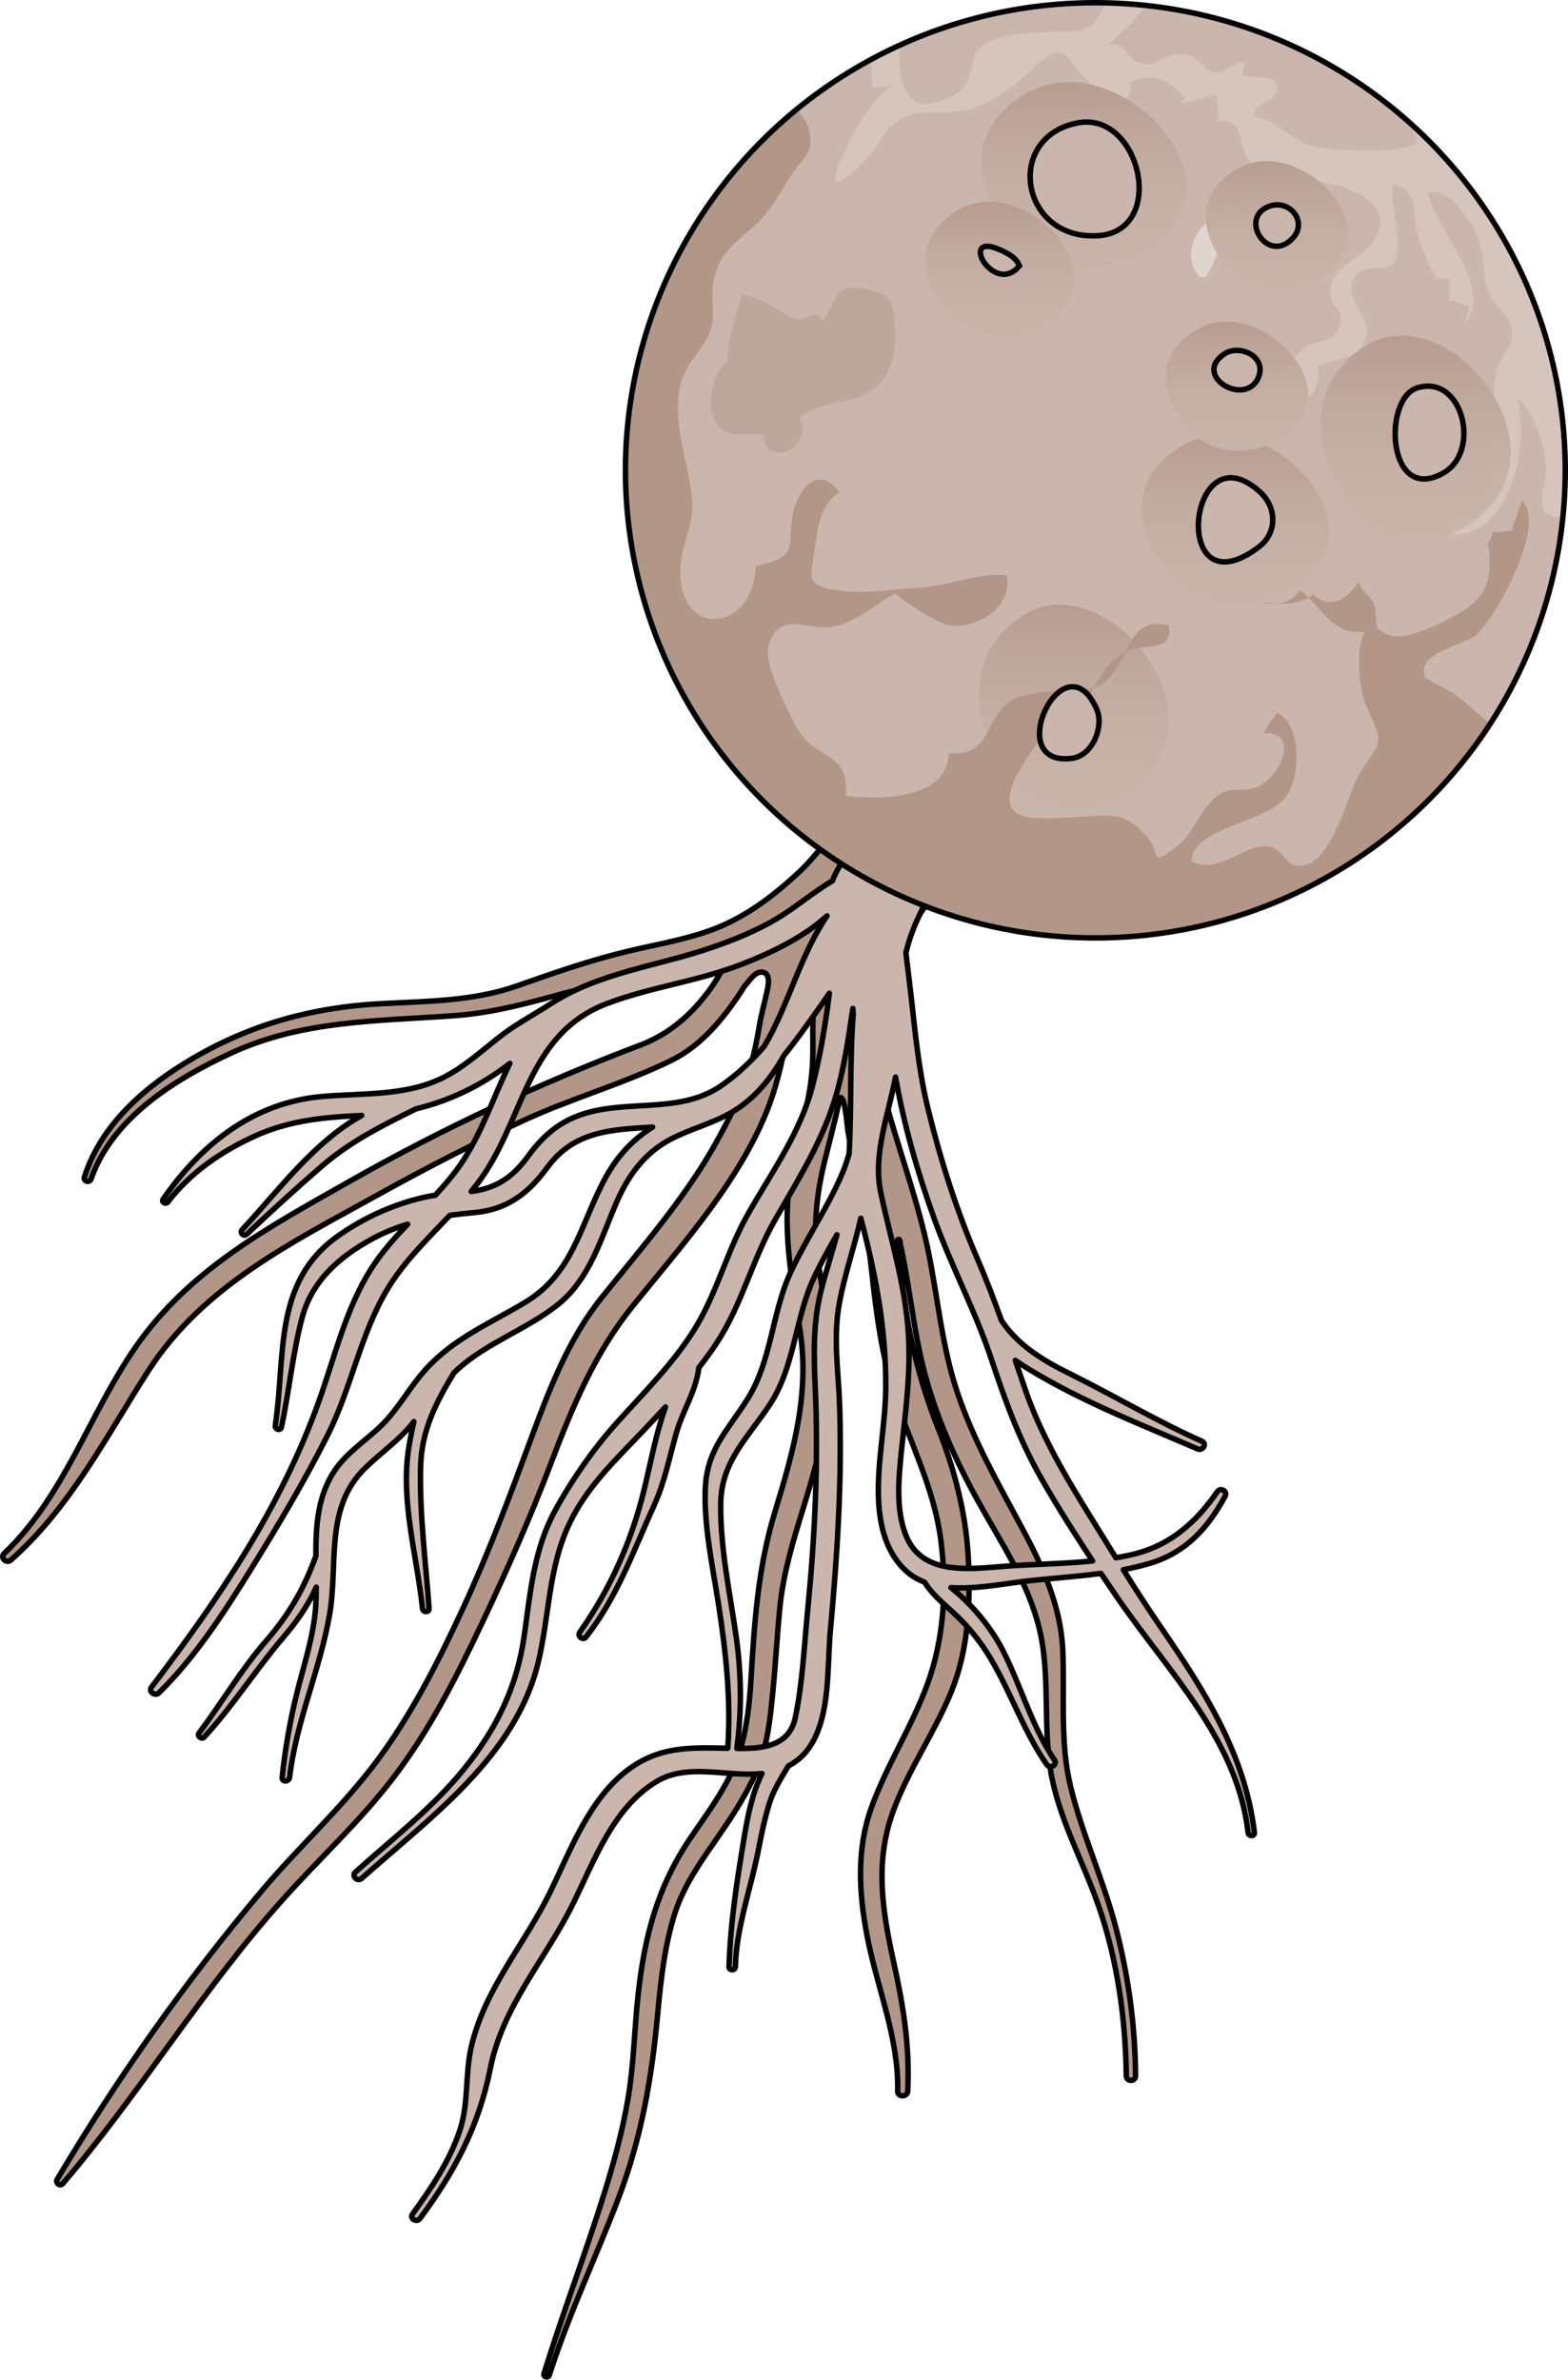 <?xml version="1.0" encoding="utf-8"?>
<!-- Generator: Adobe Illustrator 16.0.0, SVG Export Plug-In . SVG Version: 6.00 Build 0)  -->
<!DOCTYPE svg PUBLIC "-//W3C//DTD SVG 1.1//EN" "http://www.w3.org/Graphics/SVG/1.1/DTD/svg11.dtd">
<svg version="1.1" id="Layer_1" xmlns="http://www.w3.org/2000/svg" xmlns:xlink="http://www.w3.org/1999/xlink" x="0px" y="0px"
	 width="286.241px" height="434.35px" viewBox="0 0 286.241 434.35" enable-background="new 0 0 286.241 434.35"
	 xml:space="preserve">
<g>
	<path fill="#B29789" d="M203.81,352.247c-2.248-8.844-6.151-17.129-8.331-25.975c-2.05-8.318-1.091-16.703-1.471-25.146
		c-0.36-8.027-3.722-15.32-7.457-22.277c-4.354-8.109-8.78-15.83-11.751-24.6c-2.862-8.451-3.553-17.166-5.336-25.838
		c-1.765-8.584-4.797-16.875-7.195-25.289c-1.243-4.361-2.605-8.824-2.632-13.4c-0.021-3.703,0.997-7.303,1.735-10.902
		c0.954-4.641,4.162-8.283,6.646-12.111c0.758-1.17,1.546-2.143,2.01-3.473c1.073-3.086-0.576-4.359-3.489-5.08
		c-2.862-0.705-5.65-1.932-7.744-4.053c-1.301-1.318-3.665-3.609-5.704-3.445c-1.548,0.125-1.897,2.58-2.907,3.773
		c-1.318,1.561-2.719,3.262-4.217,4.662c-4.485,4.195-9.522,8.072-15.279,10.338c-5.125,2.018-10.676,2.896-16.01,4.178
		c-6.93,1.662-13.505,3.938-20.215,6.311c-8.076,2.855-16.538,2.82-25,3.275c-12.389,0.666-23.558,3.715-34.266,9.979
		c-8.503,4.973-16.751,12.004-19.786,21.678c-0.247,0.785,0.956,1.1,1.22,0.336c3.848-11.121,15.276-18.203,25.416-22.914
		c13.228-6.146,26.948-5.861,41.178-6.916c7.02-0.521,13.586-2.379,20.35-4.215c6.246-1.697,12.584-2.854,18.91-4.193
		c2.68-0.566,5.389-1.674,8.072-2.092c2.185-0.34,1.984,0.742,1.145,2.363c-1.26,2.426-3.104,4.842-4.973,6.842
		c-2.721,2.91-5.996,5.23-9.731,6.648c-18.436,6.994-35.961,15.143-53.129,24.881c-14.822,8.408-29.354,16.109-39.214,30.422
		c-8.458,12.277-12.891,27.051-23.887,37.52c-0.805,0.768,0.391,1.936,1.211,1.211c10.861-9.613,17.324-22.434,25.043-34.453
		c10.044-15.645,26.407-23.574,42.218-32.354c8.554-4.75,17.265-9.219,26.139-13.34c8.84-4.104,18.372-6.756,27.097-11.012
		c5.568-2.717,9.588-7.67,12.908-12.746c0.184-0.281,0.357-0.568,0.539-0.852c0.854-0.861,1.909-2.873,3.406-2.523
		c1.357,0.316,0.93,2.363,0.73,3.326c-0.447,2.154-1.072,4.252-1.435,6.43c-0.812,4.879-1.932,9.547-4.11,14.01
		c-1.347,2.76-2.748,5.498-4.273,8.164c-0.86,1.502-1.758,2.982-2.704,4.432c-5.308,8.129-11.7,15.516-17.757,23.084
		c-6.013,7.514-9.561,16.814-12.863,25.746c-3.896,10.547-7.787,20.967-12.523,31.178c-4.392,9.473-9.187,18.941-15.418,27.348
		c-6.36,8.58-14.353,15.822-21.223,23.973c-13.783,16.35-26.41,34.25-37.321,52.639c-0.366,0.617,0.526,1.346,1.01,0.781
		c14.218-16.635,25.53-35.523,40.161-51.857c6.657-7.434,14.031-14.209,20.122-22.145c6.702-8.736,11.694-18.643,16.382-28.566
		c4.514-9.555,8.801-19.252,12.549-29.131c3.852-10.152,7.98-19.998,14.857-28.512c4.699-5.818,9.575-11.506,13.998-17.541
		c4.406-6.012,8.51-12.549,11.07-19.582c0.73-2.006,1.316-4.061,1.811-6.137c0.686-2.881,1.272-5.787,2.078-8.639
		c0.361-1.279,0.819-2.523,1.211-3.793c0.402-1.299,0.669-2.658,1.363-3.846c0.345-0.59,0.926-1.398,1.677-1.484
		c1.014-0.113,1.139,1.18,0.95,1.947c-0.176,0.707-0.694,1.279-0.885,1.992c-0.338,1.271-0.295,2.73-0.351,4.037
		c-0.085,2.014-0.046,4.021-0.036,6.037c0.014,3.328-0.316,6.523-1.003,9.768c-0.72,3.396-1.53,6.771-2.364,10.141
		c-2.621,10.584-0.881,20.232,0.896,30.777c2.003,11.891-0.965,22.482-4.416,33.758c-3.188,10.416-3.79,20.354-4.444,31.137
		c-0.344,5.676-1.125,11.543-3.583,16.725c-1.962,4.139-4.758,7.871-7.325,11.641c-6.123,8.99-8.491,18.041-9.669,28.791
		c-0.681,6.219-0.776,12.551-1.805,18.727c-0.994,5.967-2.602,11.814-4.4,17.584c-3.437,11.021-7.571,21.791-10.982,32.828
		c-0.193,0.625,0.777,0.887,0.975,0.268c3.494-10.992,8.562-21.576,12.653-32.367c4.182-11.031,6.055-21.842,7.127-33.529
		c0.568-6.184,1.263-12.486,3.152-18.428c1.639-5.15,4.945-9.705,7.986-14.102c2.635-3.813,5.129-7.645,6.98-11.906
		c1.969-4.529,2.455-9.809,2.933-14.676c0.497-5.059,0.761-10.139,1.267-15.197c0.605-6.051,2.371-11.922,4.163-17.709
		c3.193-10.311,5.85-20.271,4.853-31.164c-0.467-5.084-1.535-10.098-2.17-15.16c-0.785-6.244-0.038-12.014,1.498-18.074
		c0.545-2.152,1.104-4.305,1.626-6.465c0.265-1.092,0.53-2.186,0.764-3.285c0.036-0.166,0.084-1.086,0.294-1.121
		c0.877-0.15,1.24,5.203,1.352,5.885c0.404,2.467,0.885,4.918,1.375,7.367c0.982,4.904,2.01,9.807,2.576,14.779
		c1,8.783,1.803,17.529,4.507,25.992c2.891,9.049,7.239,17.029,8.513,26.613c1.171,8.813,0.618,18.189-2.465,26.551
		c-2.826,7.664-7.324,14.59-10.135,22.283c-2.799,7.66-2.343,15.629-0.846,23.506c1.768,9.309,5.843,18.779,5.591,28.348
		c-0.031,1.189,1.782,1.18,1.838,0c0.382-8.168-0.765-15.348-2.523-23.307c-2.064-9.346-3.54-18.242-0.231-27.492
		c2.756-7.703,7.644-14.531,10.727-22.119c3.129-7.703,3.535-16.486,3.062-24.691c-0.463-7.998-2.497-15.822-5.45-23.24
		c-3.627-9.115-5.657-17.91-6.723-27.668c-0.183-1.668-0.389-3.336-0.612-5c-0.042-0.307-0.459-1.703-0.006-1.891
		c0.423-0.172,0.37,0.721,0.421,0.959c0.094,0.432,0.189,0.861,0.278,1.295c0.18,0.863,0.347,1.73,0.507,2.6
		c1.134,6.168,1.854,12.42,3.375,18.514c2.166,8.672,5.856,16.918,10.186,24.707c4.185,7.533,9.012,14.604,11.045,23.105
		c1.98,8.285,0.621,17.32,2.03,25.789c1.448,8.699,5.879,16.398,8.745,24.648c3.443,9.908,4.933,20.592,5.063,31.045
		c0.014,1.09,1.695,1.092,1.689,0C207.243,369.858,206.032,360.999,203.81,352.247z"/>
	<path fill="none" stroke="#000000" stroke-linecap="round" stroke-linejoin="round" stroke-miterlimit="10" d="M203.81,352.247
		c-2.248-8.844-6.151-17.129-8.331-25.975c-2.05-8.318-1.091-16.703-1.471-25.146c-0.36-8.027-3.722-15.32-7.457-22.277
		c-4.354-8.109-8.78-15.83-11.751-24.6c-2.862-8.451-3.553-17.166-5.336-25.838c-1.765-8.584-4.797-16.875-7.195-25.289
		c-1.243-4.361-2.605-8.824-2.632-13.4c-0.021-3.703,0.997-7.303,1.735-10.902c0.954-4.641,4.162-8.283,6.646-12.111
		c0.758-1.17,1.546-2.143,2.01-3.473c1.073-3.086-0.576-4.359-3.489-5.08c-2.862-0.705-5.65-1.932-7.744-4.053
		c-1.301-1.318-3.665-3.609-5.704-3.445c-1.548,0.125-1.897,2.58-2.907,3.773c-1.318,1.561-2.719,3.262-4.217,4.662
		c-4.485,4.195-9.522,8.072-15.279,10.338c-5.125,2.018-10.676,2.896-16.01,4.178c-6.93,1.662-13.505,3.938-20.215,6.311
		c-8.076,2.855-16.538,2.82-25,3.275c-12.389,0.666-23.558,3.715-34.266,9.979c-8.503,4.973-16.751,12.004-19.786,21.678
		c-0.247,0.785,0.956,1.1,1.22,0.336c3.848-11.121,15.276-18.203,25.416-22.914c13.228-6.146,26.948-5.861,41.178-6.916
		c7.02-0.521,13.586-2.379,20.35-4.215c6.246-1.697,12.584-2.854,18.91-4.193c2.68-0.566,5.389-1.674,8.072-2.092
		c2.185-0.34,1.984,0.742,1.145,2.363c-1.26,2.426-3.104,4.842-4.973,6.842c-2.721,2.91-5.996,5.23-9.731,6.648
		c-18.436,6.994-35.961,15.143-53.129,24.881c-14.822,8.408-29.354,16.109-39.214,30.422c-8.458,12.277-12.891,27.051-23.887,37.52
		c-0.805,0.768,0.391,1.936,1.211,1.211c10.861-9.613,17.324-22.434,25.043-34.453c10.044-15.645,26.407-23.574,42.218-32.354
		c8.554-4.75,17.265-9.219,26.139-13.34c8.84-4.104,18.372-6.756,27.097-11.012c5.568-2.717,9.588-7.67,12.908-12.746
		c0.184-0.281,0.357-0.568,0.539-0.852c0.854-0.861,1.909-2.873,3.406-2.523c1.357,0.316,0.93,2.363,0.73,3.326
		c-0.447,2.154-1.072,4.252-1.435,6.43c-0.812,4.879-1.932,9.547-4.11,14.01c-1.347,2.76-2.748,5.498-4.273,8.164
		c-0.86,1.502-1.758,2.982-2.704,4.432c-5.308,8.129-11.7,15.516-17.757,23.084c-6.013,7.514-9.561,16.814-12.863,25.746
		c-3.896,10.547-7.787,20.967-12.523,31.178c-4.392,9.473-9.187,18.941-15.418,27.348c-6.36,8.58-14.353,15.822-21.223,23.973
		c-13.783,16.35-26.41,34.25-37.321,52.639c-0.366,0.617,0.526,1.346,1.01,0.781c14.218-16.635,25.53-35.523,40.161-51.857
		c6.657-7.434,14.031-14.209,20.122-22.145c6.702-8.736,11.694-18.643,16.382-28.566c4.514-9.555,8.801-19.252,12.549-29.131
		c3.852-10.152,7.98-19.998,14.857-28.512c4.699-5.818,9.575-11.506,13.998-17.541c4.406-6.012,8.51-12.549,11.07-19.582
		c0.73-2.006,1.316-4.061,1.811-6.137c0.686-2.881,1.272-5.787,2.078-8.639c0.361-1.279,0.819-2.523,1.211-3.793
		c0.402-1.299,0.669-2.658,1.363-3.846c0.345-0.59,0.926-1.398,1.677-1.484c1.014-0.113,1.139,1.18,0.95,1.947
		c-0.176,0.707-0.694,1.279-0.885,1.992c-0.338,1.271-0.295,2.73-0.351,4.037c-0.085,2.014-0.046,4.021-0.036,6.037
		c0.014,3.328-0.316,6.523-1.003,9.768c-0.72,3.396-1.53,6.771-2.364,10.141c-2.621,10.584-0.881,20.232,0.896,30.777
		c2.003,11.891-0.965,22.482-4.416,33.758c-3.188,10.416-3.79,20.354-4.444,31.137c-0.344,5.676-1.125,11.543-3.583,16.725
		c-1.962,4.139-4.758,7.871-7.325,11.641c-6.123,8.99-8.491,18.041-9.669,28.791c-0.681,6.219-0.776,12.551-1.805,18.727
		c-0.994,5.967-2.602,11.814-4.4,17.584c-3.437,11.021-7.571,21.791-10.982,32.828c-0.193,0.625,0.777,0.887,0.975,0.268
		c3.494-10.992,8.562-21.576,12.653-32.367c4.182-11.031,6.055-21.842,7.127-33.529c0.568-6.184,1.263-12.486,3.152-18.428
		c1.639-5.15,4.945-9.705,7.986-14.102c2.635-3.813,5.129-7.645,6.98-11.906c1.969-4.529,2.455-9.809,2.933-14.676
		c0.497-5.059,0.761-10.139,1.267-15.197c0.605-6.051,2.371-11.922,4.163-17.709c3.193-10.311,5.85-20.271,4.853-31.164
		c-0.467-5.084-1.535-10.098-2.17-15.16c-0.785-6.244-0.038-12.014,1.498-18.074c0.545-2.152,1.104-4.305,1.626-6.465
		c0.265-1.092,0.53-2.186,0.764-3.285c0.036-0.166,0.084-1.086,0.294-1.121c0.877-0.15,1.24,5.203,1.352,5.885
		c0.404,2.467,0.885,4.918,1.375,7.367c0.982,4.904,2.01,9.807,2.576,14.779c1,8.783,1.803,17.529,4.507,25.992
		c2.891,9.049,7.239,17.029,8.513,26.613c1.171,8.813,0.618,18.189-2.465,26.551c-2.826,7.664-7.324,14.59-10.135,22.283
		c-2.799,7.66-2.343,15.629-0.846,23.506c1.768,9.309,5.843,18.779,5.591,28.348c-0.031,1.189,1.782,1.18,1.838,0
		c0.382-8.168-0.765-15.348-2.523-23.307c-2.064-9.346-3.54-18.242-0.231-27.492c2.756-7.703,7.644-14.531,10.727-22.119
		c3.129-7.703,3.535-16.486,3.062-24.691c-0.463-7.998-2.497-15.822-5.45-23.24c-3.627-9.115-5.657-17.91-6.723-27.668
		c-0.183-1.668-0.389-3.336-0.612-5c-0.042-0.307-0.459-1.703-0.006-1.891c0.423-0.172,0.37,0.721,0.421,0.959
		c0.094,0.432,0.189,0.861,0.278,1.295c0.18,0.863,0.347,1.73,0.507,2.6c1.134,6.168,1.854,12.42,3.375,18.514
		c2.166,8.672,5.856,16.918,10.186,24.707c4.185,7.533,9.012,14.604,11.045,23.105c1.98,8.285,0.621,17.32,2.03,25.789
		c1.448,8.699,5.879,16.398,8.745,24.648c3.443,9.908,4.933,20.592,5.063,31.045c0.014,1.09,1.695,1.092,1.689,0
		C207.243,369.858,206.032,360.999,203.81,352.247z"/>
	<path fill="#CAB6AC" d="M211.803,296.844c-2.334-3.395-4.554-6.854-6.738-10.334c1.687-0.328,3.356-0.711,4.987-1.211
		c6.47-1.982,10.452-6.402,13.582-12.189c0.511-0.945-0.826-1.699-1.424-0.832c-3.737,5.439-8.408,9.623-14.881,11.301
		c-1.182,0.307-2.396,0.543-3.621,0.752c-1.441-2.316-2.877-4.641-4.321-6.965c-4.804-7.732-9.451-15.535-12.388-24.197
		c-0.552-1.633-1.1-3.254-1.65-4.871c1.705,1.186,3.391,2.168,4.645,2.893c9.075,5.244,19.049,9.131,28.633,13.271
		c0.937,0.402,1.758-0.965,0.811-1.387c-8.178-3.637-16.082-8.35-24.136-12.338c-5.126-2.539-9.572-5.297-12.485-9.727
		c-1.359-3.789-2.795-7.551-4.416-11.311c-3.811-8.842-6.699-17.959-8.988-27.311c-1.932-7.887-2.495-15.859-3.48-23.885
		c-0.188-1.529-0.385-3.082-0.558-4.639c0.145-0.549,0.291-1.096,0.448-1.639c1.406-4.85,4.192-9.01,5.926-13.691
		c0.396-1.068-1.027-1.637-1.748-1.02c-0.031,0.025-0.058,0.059-0.088,0.084c0.111-0.221,0.227-0.436,0.33-0.662
		c0.327-0.707-0.113-1.521-0.869-1.52c-0.011-0.965-1.201-1.441-2.063-1.078c-0.486,0.205-0.933,0.482-1.352,0.805
		c-0.688-0.752-1.969-1.014-2.843-0.396c0.002-0.051,0.017-0.102,0.016-0.154c-0.009-0.271-0.104-0.49-0.245-0.66
		c0.055-0.232,0.097-0.467,0.107-0.713c0.03-0.693-0.662-1.043-1.246-0.885c-0.331-0.23-0.778-0.291-1.176-0.064
		c-0.283,0.16-0.549,0.361-0.803,0.584c0.037-0.182,0.079-0.361,0.094-0.551c0.016-0.189-0.029-0.355-0.113-0.498
		c0.045-0.291,0.089-0.58,0.104-0.875c0.043-0.912-1.123-1.305-1.732-0.717c-1.432,1.379-2.465,3.215-3.21,5.24
		c-0.228,0.373-0.45,0.74-0.671,1.08c-0.857,1.318-1.725,2.719-2.262,4.217c-3.523,2.098-6.639,4.809-10.168,6.918
		c-3.737,2.234-7.795,3.863-11.898,5.279c-4.766,1.645-9.718,2.643-14.576,3.963c-4.433,1.203-9.192,2.73-13.152,5.115
		c-1.051,0.633-2.033,1.371-3.003,2.123c-0.823,0.637-1.55,0.906-2.45,1.377c-1.854,0.967-3.563,2.195-5.211,3.475
		c-3.336,2.59-6.477,5.502-10.236,7.484c-6.918,3.648-15.041,2.986-22.589,3.66c-12.499,1.117-22.027,8.77-28.919,18.736
		c-0.378,0.545,0.487,1.016,0.872,0.508c4.058-5.342,9.697-9.193,15.746-11.973c6.374-2.932,12.808-3.516,19.635-3.816
		c-8.701,4.803-15.159,13.68-21.815,20.84c-0.519,0.557,0.279,1.359,0.835,0.834c4.501-4.25,9.059-8.418,13.745-12.465
		c5.248-4.533,11.022-7.385,17.146-10.42c6.185-1.484,12.108-4.34,17.134-8.301c-2.966,6.031-5.096,12.721-8.89,18.287
		c-1.406,2.064-3.028,3.953-4.721,5.787c-0.484,0.068-0.969,0.146-1.45,0.248c-5.85,1.223-11.538,3.777-16.393,7.238
		c-11.817,8.426-9.436,21.814-11.368,34.529c-0.11,0.721,0.956,1.053,1.118,0.309c1.44-6.623,2.036-13.418,3.781-19.973
		c1.79-6.727,6.773-11.094,12.677-14.332c2.158-1.184,4.355-2.066,6.597-2.742c-1.927,2.018-3.8,4.08-5.437,6.338
		c-5.579,7.691-7.579,17.039-10.729,25.859c-6.979,19.545-18.183,35.939-30.617,52.326c-0.603,0.795,0.672,1.695,1.344,1.037
		c6.522-6.387,11.718-14.369,16.515-22.082c5.048-8.115,10.069-16.541,14.361-25.076c4.291-8.539,5.938-18.355,10.866-26.551
		c3.035-5.049,7.335-9.174,11.396-13.469c1.48-0.203,2.98-0.363,4.503-0.502c5.925-0.537,9.816-3.49,13.232-8.168
		c4.873-6.67,11.453-6.951,19.155-7.432c0.041-0.002,0.08-0.006,0.121-0.008c-3.714,2.359-6.656,5.404-9.086,10.152
		c-4.26,8.32-5.654,16.734-14.253,21.883c-6.473,3.875-13.083,6.58-18.233,12.361c-2.872,3.223-4.892,7.115-8.008,10.135
		c-2.8,2.715-6.229,4.852-8.443,8.137c-3.131,4.641-3.473,10.123-3.445,15.623c-2.173,5.953-4.821,10.588-9.095,15.508
		c-4.554,5.244-8.078,11.279-12.241,16.82c-0.414,0.551,0.487,1.223,0.943,0.729c5.275-5.725,9.444-12.357,14.5-18.281
		c2.369-2.775,4.501-5.787,5.953-9.086c-0.002,1.064-0.021,2.117-0.075,3.156c-0.287,5.398-2.129,10.861-3.433,16.078
		c-1.271,5.09-2.157,10.273-2.711,15.488c-0.092,0.869,1.251,0.852,1.351,0c1.187-10.146,5.53-19.572,7.289-29.604
		c1.643-9.367-0.976-19.555,6.515-26.867c2.847-2.779,6.029-4.928,8.561-8.045c0.114-0.141,0.224-0.285,0.336-0.426
		c-0.413,1.721-0.711,3.354-0.929,4.689c-1.584,9.699,1.494,19.805,2.494,29.414c0.079,0.758,1.257,0.781,1.202,0
		c-0.612-8.676-1.774-17.242-1.542-25.955c0.177-6.592,2.863-11.744,6.085-17.049c0.229-0.221,0.451-0.447,0.69-0.662
		c5.375-4.846,12.45-7.221,18.112-11.658c6.101-4.785,8.037-12.355,11.03-19.133c2.09-4.732,5.042-8.697,9.67-11.152
		c3.674-1.949,7.744-2.881,11.343-5.029c4.085-2.439,7.041-6.102,9.417-10.316c1.806-2.223,3.483-4.553,5.111-6.82
		c1.067-1.486,2.12-2.992,3.157-4.51c-0.129,0.967-0.247,1.938-0.384,2.908c-0.658,4.668-1.489,9.301-2.66,13.869
		c-2.206,8.619-7.449,15.844-11.786,23.467c-3.858,6.781-5.648,14.402-9.756,21.035c-3.906,6.305-9.304,11.643-14.23,17.137
		c-4.26,4.752-8.25,10.48-11.289,16.074c-3.828,7.049-4.479,14.818-5.571,22.613c-1.321,9.43-5.006,17.023-10.964,24.424
		c-5.715,7.098-13.129,12.813-19.877,18.873c-0.782,0.703,0.37,1.846,1.149,1.15c12.546-11.172,28.104-22.252,32.229-39.463
		c1.997-8.33,1.849-16.848,5.451-24.785c3.195-7.037,8.506-11.959,13.714-17.449c1.367-1.441,2.725-2.887,4.062-4.348
		c-1.775,4.926-2.692,10.176-3.948,15.293c-2.281,9.293-6.197,18.053-11.732,25.871c-0.47,0.662,0.623,1.508,1.127,0.871
		c5.739-7.275,8.707-15.785,12.494-24.125c1.926-4.24,2.773-8.705,4.039-13.15c1.154-4.063,3.525-7.527,4.088-11.754
		c0.006-0.049-0.009-0.082-0.007-0.127c1.181-1.521,2.314-3.08,3.377-4.701c4.532-6.92,6.437-15.117,10.545-22.295
		c4.366-7.627,8.97-14.834,11.339-23.383c1.258-4.537,1.988-9.215,2.674-13.867c0.067-0.455,0.138-0.91,0.207-1.365
		c0.021,0.367,0.041,0.736,0.064,1.102c-0.667,8.467-0.274,17.01-0.756,25.469c-0.415,1.422-0.924,2.838-1.549,4.25
		c-2.648,5.984-6.395,11.43-9.141,17.379c-3.43,7.43-3.433,16.025-7.812,23.035c-3.556,5.693-7.409,9.137-7.734,16.225
		c-0.312,6.813,1.301,14.242,2.351,20.961c1.374,8.797,2.367,17.701,1.74,26.609c-6.793-0.121-12.559-0.457-18.506,4.154
		c-6.804,5.277-10.197,14.418-13.826,21.91c-4.655,9.619-12.012,17.758-14.48,28.381c-1.188,5.113-0.427,10.215-2.111,15.326
		c-1.836,5.568-5.227,10.545-8.628,15.256c-0.602,0.834,0.77,1.607,1.368,0.799c6.382-8.617,10.742-16.854,12.847-27.428
		c2.264-11.379,10.044-19.826,15.063-29.961c3.924-7.926,7.339-17.625,15.313-22.389c5.734-3.426,12.808-0.74,19.217-1.436
		c-1.822,3.586-2.639,7.922-3.245,11.551c-1.306,7.83-2.55,15.773-2.781,23.717c-0.022,0.748,1.143,0.748,1.159,0
		c0.158-7.18,2.893-14.447,4.242-21.502c0.533-2.791,1.104-5.541,1.945-8.258c0.795-2.566,2.185-4.682,3.485-6.895
		c2.752-1.43,4.341-3.648,5.446-6.518c2.087-5.414,1.703-12.578,2.232-18.301c1.252-13.535,2.119-27.137,1.689-40.734
		c-0.203-6.453-1.246-12.516-0.053-18.943c0.973-5.232,2.742-10.273,3.911-15.461c2.724,10.289,4.63,20.229,4.552,30.939
		c-0.049,6.836-1.604,13.527-1.317,20.387c0.204,4.873,1.463,10.029,5.32,13.297c0.927,0.787,1.972,1.361,3.087,1.795
		c1.406,2.289,3.496,3.93,5.457,5.754c2.582,2.404,4.75,5.098,6.561,8.125c3.779,6.322,6.063,13.332,10.293,19.418
		c0.593,0.854,1.994,0.057,1.404-0.82c-4.119-6.127-6.071-13.391-9.389-19.947c-2.089-4.129-5.593-8.432-9.512-11.535
		c4.45,0.303,9.303-0.652,13.104-1.109c4.675-0.563,9.518-0.848,14.271-1.488c1.049,1.561,2.103,3.115,3.161,4.654
		c9.153,13.314,21.828,25.828,23.704,42.654c0.081,0.736,1.247,0.738,1.158,0C227.293,320.167,219.805,308.483,211.803,296.844z
		 M139.487,191.006c-2.234,2.564-4.701,4.943-7.586,6.994c-6.572,4.672-14.575,3.211-22.049,4.5
		c-6.115,1.057-9.912,3.662-13.505,8.604c-2.302,3.166-4.949,5.307-8.88,6.123c-0.481,0.1-0.968,0.178-1.455,0.246
		c0.354-0.428,0.702-0.861,1.041-1.299c8.68-11.234,8.763-27.285,23.712-32.986c7.852-2.994,16.37-4.025,24.269-7.051
		c5.402-2.07,11.431-4.887,15.938-8.963C146.003,174.473,143.895,183.645,139.487,191.006z M149.937,235.356
		c-1.539,6.006-1.385,11.756-1.113,17.893c0.603,13.627-0.057,27.154-1.389,40.721c-0.633,6.441-0.919,13.186-2.25,19.52
		c-1.046,4.979-5.457,5.629-9.781,5.637c-0.3,0-0.594-0.004-0.889-0.006c0.908-6.881,0.844-13.574-0.133-20.465
		c-1.139-8.031-2.921-16.115-2.814-24.262c0.104-7.789,5.176-12.193,9.099-18.246c4.425-6.824,4.511-15.717,7.962-23.021
		c1.256-2.654,2.701-5.209,4.153-7.758C151.878,228.711,150.793,232.018,149.937,235.356z M183.517,285.872
		c-6.368,0.479-15.035,1.754-18.037-5.385c-2.025-4.818-1.431-10.682-0.913-15.738c0.747-7.281,1.744-14.238,1.245-21.609
		c-0.596-8.773-3.227-16.941-5.029-25.473c-1.471-6.965,1.39-14.178,2.701-21.078c1.502,8.684,4.02,17.367,6.987,25.645
		c3.154,8.795,7.594,17.059,10.537,25.936c2.562,7.729,5.167,14.855,9.243,21.957c2.872,5.006,5.996,9.934,9.208,14.779
		C194.142,285.448,188.651,285.485,183.517,285.872z"/>
	<path fill="none" stroke="#000000" stroke-linecap="round" stroke-linejoin="round" stroke-miterlimit="10" d="M211.803,296.844
		c-2.334-3.395-4.554-6.854-6.738-10.334c1.687-0.328,3.356-0.711,4.987-1.211c6.47-1.982,10.452-6.402,13.582-12.189
		c0.511-0.945-0.826-1.699-1.424-0.832c-3.737,5.439-8.408,9.623-14.881,11.301c-1.182,0.307-2.396,0.543-3.621,0.752
		c-1.441-2.316-2.877-4.641-4.321-6.965c-4.804-7.732-9.451-15.535-12.388-24.197c-0.552-1.633-1.1-3.254-1.65-4.871
		c1.705,1.186,3.391,2.168,4.645,2.893c9.075,5.244,19.049,9.131,28.633,13.271c0.937,0.402,1.758-0.965,0.811-1.387
		c-8.178-3.637-16.082-8.35-24.136-12.338c-5.126-2.539-9.572-5.297-12.485-9.727c-1.359-3.789-2.795-7.551-4.416-11.311
		c-3.811-8.842-6.699-17.959-8.988-27.311c-1.932-7.887-2.495-15.859-3.48-23.885c-0.188-1.529-0.385-3.082-0.558-4.639
		c0.145-0.549,0.291-1.096,0.448-1.639c1.406-4.85,4.192-9.01,5.926-13.691c0.396-1.068-1.027-1.637-1.748-1.02
		c-0.031,0.025-0.058,0.059-0.088,0.084c0.111-0.221,0.227-0.436,0.33-0.662c0.327-0.707-0.113-1.521-0.869-1.52
		c-0.011-0.965-1.201-1.441-2.063-1.078c-0.486,0.205-0.933,0.482-1.352,0.805c-0.688-0.752-1.969-1.014-2.843-0.396
		c0.002-0.051,0.017-0.102,0.016-0.154c-0.009-0.271-0.104-0.49-0.245-0.66c0.055-0.232,0.097-0.467,0.107-0.713
		c0.03-0.693-0.662-1.043-1.246-0.885c-0.331-0.23-0.778-0.291-1.176-0.064c-0.283,0.16-0.549,0.361-0.803,0.584
		c0.037-0.182,0.079-0.361,0.094-0.551c0.016-0.189-0.029-0.355-0.113-0.498c0.045-0.291,0.089-0.58,0.104-0.875
		c0.043-0.912-1.123-1.305-1.732-0.717c-1.432,1.379-2.465,3.215-3.21,5.24c-0.228,0.373-0.45,0.74-0.671,1.08
		c-0.857,1.318-1.725,2.719-2.262,4.217c-3.523,2.098-6.639,4.809-10.168,6.918c-3.737,2.234-7.795,3.863-11.898,5.279
		c-9.924,3.424-20.471,4.496-29.468,10.322c-3.088,2-6.301,3.674-9.216,5.957c-3.227,2.529-6.295,5.334-9.945,7.258
		c-6.918,3.648-15.041,2.986-22.589,3.66c-12.499,1.117-22.027,8.77-28.919,18.736c-0.378,0.545,0.487,1.016,0.872,0.508
		c4.058-5.342,9.697-9.193,15.746-11.973c6.374-2.932,12.808-3.516,19.635-3.816c-8.701,4.803-15.159,13.68-21.815,20.84
		c-0.519,0.557,0.279,1.359,0.835,0.834c4.501-4.25,9.059-8.418,13.745-12.465c5.248-4.533,11.022-7.385,17.146-10.42
		c6.185-1.484,12.108-4.34,17.134-8.301c-2.966,6.031-5.096,12.721-8.89,18.287c-1.406,2.064-3.028,3.953-4.721,5.787
		c-0.484,0.068-0.969,0.146-1.45,0.248c-5.85,1.223-11.538,3.777-16.393,7.238c-11.817,8.426-9.436,21.814-11.368,34.529
		c-0.11,0.721,0.956,1.053,1.118,0.309c1.44-6.623,2.036-13.418,3.781-19.973c1.79-6.727,6.773-11.094,12.677-14.332
		c2.158-1.184,4.355-2.066,6.597-2.742c-1.927,2.018-3.8,4.08-5.437,6.338c-5.579,7.691-7.579,17.039-10.729,25.859
		c-6.979,19.545-18.183,35.939-30.617,52.326c-0.603,0.795,0.672,1.695,1.344,1.037c6.522-6.387,11.718-14.369,16.515-22.082
		c5.048-8.115,10.069-16.541,14.361-25.076c4.291-8.539,5.938-18.355,10.866-26.551c3.035-5.049,7.335-9.174,11.396-13.469
		c1.48-0.203,2.98-0.363,4.503-0.502c5.925-0.537,9.816-3.49,13.232-8.168c4.873-6.67,11.453-6.951,19.155-7.432
		c0.041-0.002,0.08-0.006,0.121-0.008c-3.714,2.359-6.656,5.404-9.086,10.152c-4.26,8.32-5.654,16.734-14.253,21.883
		c-6.473,3.875-13.083,6.58-18.233,12.361c-2.872,3.223-4.892,7.115-8.008,10.135c-2.8,2.715-6.229,4.852-8.443,8.137
		c-3.131,4.641-3.473,10.123-3.445,15.623c-2.173,5.953-4.821,10.588-9.095,15.508c-4.554,5.244-8.078,11.279-12.241,16.82
		c-0.414,0.551,0.487,1.223,0.943,0.729c5.275-5.725,9.444-12.357,14.5-18.281c2.369-2.775,4.501-5.787,5.953-9.086
		c-0.002,1.064-0.021,2.117-0.075,3.156c-0.287,5.398-2.129,10.861-3.433,16.078c-1.271,5.09-2.157,10.273-2.711,15.488
		c-0.092,0.869,1.251,0.852,1.351,0c1.187-10.146,5.53-19.572,7.289-29.604c1.643-9.367-0.976-19.555,6.515-26.867
		c2.847-2.779,6.029-4.928,8.561-8.045c0.114-0.141,0.224-0.285,0.336-0.426c-0.413,1.721-0.711,3.354-0.929,4.689
		c-1.584,9.699,1.494,19.805,2.494,29.414c0.079,0.758,1.257,0.781,1.202,0c-0.612-8.676-1.774-17.242-1.542-25.955
		c0.177-6.592,2.863-11.744,6.085-17.049c0.229-0.221,0.451-0.447,0.69-0.662c5.375-4.846,12.45-7.221,18.112-11.658
		c6.101-4.785,8.037-12.355,11.03-19.133c2.09-4.732,5.042-8.697,9.67-11.152c3.674-1.949,7.744-2.881,11.343-5.029
		c4.085-2.439,7.041-6.102,9.417-10.316c1.806-2.223,3.483-4.553,5.111-6.82c1.067-1.486,2.12-2.992,3.157-4.51
		c-0.129,0.967-0.247,1.938-0.384,2.908c-0.658,4.668-1.489,9.301-2.66,13.869c-2.206,8.619-7.449,15.844-11.786,23.467
		c-3.858,6.781-5.648,14.402-9.756,21.035c-3.906,6.305-9.304,11.643-14.23,17.137c-4.26,4.752-8.25,10.48-11.289,16.074
		c-3.828,7.049-4.479,14.818-5.571,22.613c-1.321,9.43-5.006,17.023-10.964,24.424c-5.715,7.098-13.129,12.813-19.877,18.873
		c-0.782,0.703,0.37,1.846,1.149,1.15c12.546-11.172,28.104-22.252,32.229-39.463c1.997-8.33,1.849-16.848,5.451-24.785
		c3.195-7.037,8.506-11.959,13.714-17.449c1.367-1.441,2.725-2.887,4.062-4.348c-1.775,4.926-2.692,10.176-3.948,15.293
		c-2.281,9.293-6.197,18.053-11.732,25.871c-0.47,0.662,0.623,1.508,1.127,0.871c5.739-7.275,8.707-15.785,12.494-24.125
		c1.926-4.24,2.773-8.705,4.039-13.15c1.154-4.063,3.525-7.527,4.088-11.754c0.006-0.049-0.009-0.082-0.007-0.127
		c1.181-1.521,2.314-3.08,3.377-4.701c4.532-6.92,6.437-15.117,10.545-22.295c4.366-7.627,8.97-14.834,11.339-23.383
		c1.258-4.537,1.988-9.215,2.674-13.867c0.067-0.455,0.138-0.91,0.207-1.365c0.021,0.367,0.041,0.736,0.064,1.102
		c-0.667,8.467-0.274,17.01-0.756,25.469c-0.415,1.422-0.924,2.838-1.549,4.25c-2.648,5.984-6.395,11.43-9.141,17.379
		c-3.43,7.43-3.433,16.025-7.812,23.035c-3.556,5.693-7.409,9.137-7.734,16.225c-0.312,6.813,1.301,14.242,2.351,20.961
		c1.374,8.797,2.367,17.701,1.74,26.609c-6.793-0.121-12.559-0.457-18.506,4.154c-6.804,5.277-10.197,14.418-13.826,21.91
		c-4.655,9.619-12.012,17.758-14.48,28.381c-1.188,5.113-0.427,10.215-2.111,15.326c-1.836,5.568-5.227,10.545-8.628,15.256
		c-0.602,0.834,0.77,1.607,1.368,0.799c6.382-8.617,10.742-16.854,12.847-27.428c2.264-11.379,10.044-19.826,15.063-29.961
		c3.924-7.926,7.339-17.625,15.313-22.389c5.734-3.426,12.808-0.74,19.217-1.436c-1.822,3.586-2.639,7.922-3.245,11.551
		c-1.306,7.83-2.55,15.773-2.781,23.717c-0.022,0.748,1.143,0.748,1.159,0c0.158-7.18,2.893-14.447,4.242-21.502
		c0.533-2.791,1.104-5.541,1.945-8.258c0.795-2.566,2.185-4.682,3.485-6.895c2.752-1.43,4.341-3.648,5.446-6.518
		c2.087-5.414,1.703-12.578,2.232-18.301c1.252-13.535,2.119-27.137,1.689-40.734c-0.203-6.453-1.246-12.516-0.053-18.943
		c0.973-5.232,2.742-10.273,3.911-15.461c2.724,10.289,4.63,20.229,4.552,30.939c-0.049,6.836-1.604,13.527-1.317,20.387
		c0.204,4.873,1.463,10.029,5.32,13.297c0.927,0.787,1.972,1.361,3.087,1.795c1.406,2.289,3.496,3.93,5.457,5.754
		c2.582,2.404,4.75,5.098,6.561,8.125c3.779,6.322,6.063,13.332,10.293,19.418c0.593,0.854,1.994,0.057,1.404-0.82
		c-4.119-6.127-6.071-13.391-9.389-19.947c-2.089-4.129-5.593-8.432-9.512-11.535c4.45,0.303,9.303-0.652,13.104-1.109
		c4.675-0.563,9.518-0.848,14.271-1.488c1.049,1.561,2.103,3.115,3.161,4.654c9.153,13.314,21.828,25.828,23.704,42.654
		c0.081,0.736,1.247,0.738,1.158,0C227.293,320.167,219.805,308.483,211.803,296.844z M139.487,191.006
		c-2.234,2.564-4.701,4.943-7.586,6.994c-6.572,4.672-14.575,3.211-22.049,4.5c-6.115,1.057-9.912,3.662-13.505,8.604
		c-2.302,3.166-4.949,5.307-8.88,6.123c-0.481,0.1-0.968,0.178-1.455,0.246c0.354-0.428,0.702-0.861,1.041-1.299
		c8.68-11.234,8.763-27.285,23.712-32.986c7.852-2.994,16.37-4.025,24.269-7.051c5.402-2.07,11.431-4.887,15.938-8.963
		C146.003,174.473,143.895,183.645,139.487,191.006z M149.937,235.356c-1.539,6.006-1.385,11.756-1.113,17.893
		c0.603,13.627-0.057,27.154-1.389,40.721c-0.633,6.441-0.919,13.186-2.25,19.52c-1.046,4.979-5.457,5.629-9.781,5.637
		c-0.3,0-0.594-0.004-0.889-0.006c0.908-6.881,0.844-13.574-0.133-20.465c-1.139-8.031-2.921-16.115-2.814-24.262
		c0.104-7.789,5.176-12.193,9.099-18.246c4.425-6.824,4.511-15.717,7.962-23.021c1.256-2.654,2.701-5.209,4.153-7.758
		C151.878,228.711,150.793,232.018,149.937,235.356z M183.517,285.872c-6.368,0.479-15.035,1.754-18.037-5.385
		c-2.025-4.818-1.431-10.682-0.913-15.738c0.747-7.281,1.744-14.238,1.245-21.609c-0.596-8.773-3.227-16.941-5.029-25.473
		c-1.471-6.965,1.39-14.178,2.701-21.078c1.502,8.684,4.02,17.367,6.987,25.645c3.154,8.795,7.594,17.059,10.537,25.936
		c2.562,7.729,5.167,14.855,9.243,21.957c2.872,5.006,5.996,9.934,9.208,14.779C194.142,285.448,188.651,285.485,183.517,285.872z"
		/>
	<ellipse fill="#CAB6AC" cx="199.959" cy="85.845" rx="85.782" ry="85.345"/>
	<g>
		<path fill="#E0D4CE" d="M218.15,49.316c2.28,4.446,3.973-3.702,5.01-5.635c1.341-2.497,2.827-4.223,3.423-6.749
			C221.211,38.362,215.346,43.845,218.15,49.316z"/>
		<path fill="#E0D4CE" d="M226.583,36.933c1.476-0.393,2.914-0.481,4.125-0.179c0.254-0.763,0.844-2.058,1.062-3.171
			c-1.486,0.444-3.088,0.936-4.909,1.298C226.841,35.637,226.732,36.303,226.583,36.933z"/>
		<path fill="#D5C5BD" d="M257.262,22.348c0.541,1.278,1.094,2.555,1.458,3.855c-3.893,1.855-13.817,1.397-18.46,0.615
			c-4.281-0.721-7.466-5.321-11.411-5.575c0.291-2.699,3.707-2.534,4.07-4.289c0.768-3.706-3.197-2.438-6.058-3.21
			c0.198-0.692,0.024-1.575,0.373-2.351c-2.402-0.172-3.261,2.187-5.464,1.848c-2.37-0.365-2.827-3.666-6.475-3.348
			c-3.611,0.316-4.18,2.794-7.646,1.435c-2.061-0.808-1.89-3.493-5.25-3.187c1.852-1.736,4.621-4.291,6.907-7.128
			c-2.476-0.267-4.985-0.415-7.519-0.468c-0.141,0.445-0.297,0.872-0.492,1.261c-2.43,4.821-5.02,3.838-10.023,4.012
			c-3.182,0.11-8.245,0.539-10.986,2.002c-3.782,2.018-2.152,5.547-4.604,8.359c-1.365,1.566-5.868,3.399-7.91,2.648
			c-3.626-1.334-3.6-6.475-3.548-10.567c-1.737,0.794-3.454,1.622-5.126,2.525c-0.045,1.978,0.189,4.055,0.262,5.467
			c1.392-0.787,2.637-0.326,3.883-0.472c-3.579,0.417-10.843,13.72-10.745,16.926c0.069,2.271,6.283-4.31,6.432-4.507
			c1.989-2.646,3.302-5.802,6.708-7.063c3.548-1.313,7.972-0.079,11.764-1.32c4.219-1.381,7.783-4.106,10.982-7.11
			c5.479-5.145,5.152-3.544,9.777,1.637c1.961,2.196,8.857,7.262,8.199,0.562c4.583-1.893,6.677-0.273,9.972,2.913
			c-0.246,0.445-0.597,0.623-0.872,1.024c2.343-0.206,4.492-1.238,6.747-1.46c-0.106,1.557,0.286,3.319,0.153,4.871
			c4.891-1.159,3.585,4.317,5.426,6.688c1.368,1.762,3.289,0.855,4.008,3.376c0.1,0.35,0.068,0.79-0.023,1.26
			c0.438-2.237,26.585-0.495,18.689,10.754c-2.175,3.099-7.747,4.132-7.578,9.323c0.089,2.697,2.541,2.709,1.759,5.573
			c-0.929,3.402-3.349,2.634-5.507,3.723c-3.885,1.962-7.637,7.766-1,10.218c2.29-1.636,2.722-3.656,2.495-6.38
			c3.513-1.635,7.925-0.979,8.807-5.681c0.651-3.471-4.33-7.064-2.264-10.29c2.715-4.236,7.908,1.313,7.98-6.066
			c0.03-3.153-1.182-7.354-0.989-11.115c4.58,0.589,3.857,4.925,4.38,8.302c0.214,1.385,3.192,8.867,3.817,8.805
			c0.697-0.069,1.658,0.259,2.348,0.15c-0.297,1.152,0.139,2.712-0.371,3.838c1.381-0.003,2.627,0.987,3.883,1.188
			c-0.246,0.783-0.455,2.701-0.847,3.356c5.567-7.663-5.227-16.555-6.689-24.218c4.024-0.766,7.918,5.304,9.143,8.319
			c1.295,3.188,0.685,6.979,1.86,9.901c1.163,2.894,4.408,4.309,4.347,7.823c-0.043,2.474-2.21,4.036-2.81,6.321
			c-0.653,2.489-0.618,6.16-0.852,8.795c-0.041,0.461,1.087,1.043,0.908,2.077c-0.292,1.698-1.496,3.826-1.506,5.421
			c-0.016,2.41-0.154,3.28,1.958,5.087c-2.321,2.18-6.098,1.227-7.948,3.99c-3.88,5.796,1.887,5.738,5.514,2.636
			c5.792-4.953,7.335-15.491,5.673-22.958c3.022,2.945,5.049,8.681,5.325,12.847c0.128,1.929-1.887,6.873,0.078,8.425
			c0.945,0.746,1.953,0.755,2.966,0.287c0.258-2.695,0.401-5.423,0.401-8.186C285.741,60.627,274.741,37.971,257.262,22.348z"/>
	</g>
	
		<linearGradient id="SVGID_1_" gradientUnits="userSpaceOnUse" x1="3403.869" y1="1247.622" x2="3403.869" y2="1290.924" gradientTransform="matrix(-1 0 0 -1 3601.746 1300.151)">
		<stop  offset="0" style="stop-color:#CAB6AC;stop-opacity:0.992"/>
		<stop  offset="0.324" style="stop-color:#C7B2A7;stop-opacity:0.992"/>
		<stop  offset="0.692" style="stop-color:#BDA69A;stop-opacity:0.992"/>
		<stop  offset="0.99" style="stop-color:#B29789;stop-opacity:0.992"/>
	</linearGradient>
	<path fill="url(#SVGID_1_)" d="M215.004,27.914c-4.529-9.282-17.473-16.494-27.353-11.043c-11.984,6.611-10.344,18.919-1.1,27.686
		C197.755,55.181,223.237,44.788,215.004,27.914z"/>
	
		<linearGradient id="SVGID_2_" gradientUnits="userSpaceOnUse" x1="3419.213" y1="1236.249" x2="3419.213" y2="1267.495" gradientTransform="matrix(-1 0 0 -1 3601.746 1300.151)">
		<stop  offset="0" style="stop-color:#CAB6AC;stop-opacity:0.992"/>
		<stop  offset="0.324" style="stop-color:#C7B2A7;stop-opacity:0.992"/>
		<stop  offset="0.692" style="stop-color:#BDA69A;stop-opacity:0.992"/>
		<stop  offset="0.99" style="stop-color:#B29789;stop-opacity:0.992"/>
	</linearGradient>
	<path fill="url(#SVGID_2_)" d="M194.892,46.141c-3.269-6.697-12.607-11.901-19.736-7.968c-8.647,4.771-7.464,13.651-0.793,19.977
		C182.445,65.815,200.832,58.316,194.892,46.141z"/>
	
		<linearGradient id="SVGID_3_" gradientUnits="userSpaceOnUse" x1="3376.189" y1="1186.43" x2="3376.189" y2="1226.017" gradientTransform="matrix(-1 0 0 -1 3601.746 1300.151)">
		<stop  offset="0" style="stop-color:#CAB6AC;stop-opacity:0.992"/>
		<stop  offset="0.324" style="stop-color:#C7B2A7;stop-opacity:0.992"/>
		<stop  offset="0.692" style="stop-color:#BDA69A;stop-opacity:0.992"/>
		<stop  offset="0.99" style="stop-color:#B29789;stop-opacity:0.992"/>
	</linearGradient>
	<path fill="url(#SVGID_3_)" d="M241.214,91.218c-4.141-8.485-15.973-15.078-25.004-10.095c-10.956,6.044-9.456,17.295-1.005,25.309
		C225.445,116.143,248.74,106.643,241.214,91.218z"/>
	
		<linearGradient id="SVGID_4_" gradientUnits="userSpaceOnUse" x1="3375.931" y1="1215.343" x2="3375.931" y2="1245.445" gradientTransform="matrix(-1 0 0 -1 3601.746 1300.151)">
		<stop  offset="0" style="stop-color:#CAB6AC;stop-opacity:0.992"/>
		<stop  offset="0.324" style="stop-color:#C7B2A7;stop-opacity:0.992"/>
		<stop  offset="0.692" style="stop-color:#BDA69A;stop-opacity:0.992"/>
		<stop  offset="0.99" style="stop-color:#B29789;stop-opacity:0.992"/>
	</linearGradient>
	<path fill="url(#SVGID_4_)" d="M237.722,67.697c-3.148-6.453-12.146-11.466-19.014-7.677c-8.332,4.597-7.191,13.151-0.764,19.245
		C225.73,86.651,243.444,79.428,237.722,67.697z"/>
	
		<linearGradient id="SVGID_5_" gradientUnits="userSpaceOnUse" x1="3368.606" y1="1244.656" x2="3368.606" y2="1274.757" gradientTransform="matrix(-1 0 0 -1 3601.746 1300.151)">
		<stop  offset="0" style="stop-color:#CAB6AC;stop-opacity:0.992"/>
		<stop  offset="0.324" style="stop-color:#C7B2A7;stop-opacity:0.992"/>
		<stop  offset="0.692" style="stop-color:#BDA69A;stop-opacity:0.992"/>
		<stop  offset="0.99" style="stop-color:#B29789;stop-opacity:0.992"/>
	</linearGradient>
	<path fill="url(#SVGID_5_)" d="M245.048,38.385c-3.148-6.453-12.146-11.466-19.014-7.677c-8.332,4.597-7.191,13.151-0.764,19.245
		C233.057,57.339,250.771,50.115,245.048,38.385z"/>
	
		<linearGradient id="SVGID_6_" gradientUnits="userSpaceOnUse" x1="3343.304" y1="1197.703" x2="3343.304" y2="1245.222" gradientTransform="matrix(-1 0 0 -1 3601.746 1300.151)">
		<stop  offset="0" style="stop-color:#CAB6AC;stop-opacity:0.992"/>
		<stop  offset="0.324" style="stop-color:#C7B2A7;stop-opacity:0.992"/>
		<stop  offset="0.692" style="stop-color:#BDA69A;stop-opacity:0.992"/>
		<stop  offset="0.99" style="stop-color:#B29789;stop-opacity:0.992"/>
	</linearGradient>
	<path fill="url(#SVGID_6_)" d="M274.282,75.437c-4.188-10.187-16.159-18.1-25.295-12.118c-11.085,7.256-9.568,20.761-1.016,30.38
		C258.33,105.358,281.896,93.954,274.282,75.437z"/>
	
		<linearGradient id="SVGID_7_" gradientUnits="userSpaceOnUse" x1="3405.693" y1="1148.591" x2="3405.693" y2="1196.109" gradientTransform="matrix(-1 0 0 -1 3601.746 1300.151)">
		<stop  offset="0" style="stop-color:#CAB6AC;stop-opacity:0.992"/>
		<stop  offset="0.324" style="stop-color:#C7B2A7;stop-opacity:0.992"/>
		<stop  offset="0.692" style="stop-color:#BDA69A;stop-opacity:0.992"/>
		<stop  offset="0.99" style="stop-color:#B29789;stop-opacity:0.992"/>
	</linearGradient>
	<path fill="url(#SVGID_7_)" d="M211.893,124.547c-4.188-10.186-16.159-18.1-25.295-12.117c-11.085,7.256-9.568,20.76-1.016,30.379
		C195.94,154.469,219.507,143.065,211.893,124.547z"/>
	<g>
		<path fill="#B29789" d="M233.197,110.159c-1.046-0.027-2.095-0.094-3.104-0.088C231.149,110.241,232.206,110.29,233.197,110.159z"
			/>
		<path fill="#B29789" d="M213.352,114.135c-5.069-1.105-6.437,1.857-7.903,4.877c0.186-0.094,0.373-0.186,0.572-0.27
			C208.993,117.473,214.262,119.127,213.352,114.135z"/>
		<path fill="#B29789" d="M204.214,121.311c0.463-0.723,0.852-1.514,1.234-2.299c-2.92,1.455-4.281,3.84-5.739,6.467
			C201.262,125.1,202.394,124.153,204.214,121.311z"/>
		<path fill="#B29789" d="M237.312,107.729c-0.995,1.496-2.466,2.211-4.114,2.43c2.015,0.053,4.013-0.049,5.674-1.092
			C238.387,108.596,237.874,108.143,237.312,107.729z"/>
		<path fill="#B29789" d="M272.06,132.059c-0.232-0.176-0.462-0.354-0.7-0.527c-1.929-1.418-3.977-3.645-5.765-4.834
			c-0.382-0.254-5.383-2.898-5.459-3.1c-1.752-4.604,7.205-5.65,9.606-7.957c3.847-3.693,12.74-20.446,8.026-24.284
			c-0.569,2.099-1.206,3.569-1.889,5.553c-0.959-0.146-2.286,0.338-3.24,0.172c-0.234,0.583-0.895,1.85-0.998,2.188
			c1.268,8.959-1.745,11.211-9.747,14.949c-3.88,1.813-7.96,3.076-10.384,0.396c-0.457-0.506-0.26-3.521-0.686-4.389
			c-0.635-1.295-2.182-2.506-2.84-3.963c-2.046,3.102-5.149,5.148-8.273,2.172c-0.268,0.244-0.551,0.447-0.841,0.631
			c3.156,3.068,5.019,6.941,10.335,6.205c-1.706,2.418-1.309,10.178,0.186,13.527c3.521,7.893,2.707,5.934-1.291,12.537
			c-1.874,3.098-4.683,15.168-9.683,16.52c-3.955,1.068-3.576-2.834-6.753-3.33c-4.56-0.711-9.307,5.428-14.174,2.609
			c0.408-6.576,14.383-6.639,17.683-12.359c2.551-4.422,2.365-15.287-4.511-15.391c0.855,0.098,1.795,0.381,2.611,0.707
			c-1.096,0.838-2.104,3.127-2.707,3.77c6.715-0.412,3.347,7.096-0.19,9.346c-2.46,1.564-5.199,0.416-7.293,1.5
			c-3.673,1.898-4.831,7.127-8.079,9.609c-5.457,4.168-2.762,1.682-5.651-1.613c-4.339-4.949-6.896-3.857-13.705-3.537
			c-6.572,0.309-13.854,1.256-10.505-6.695c1.313-3.115,5.677-9.223,7.832-10.715c-0.076,0.053,2.652,0.676,3.85-0.182
			c1.318-0.943,1.233-3.203,1.959-4.453c0.322-0.553,0.625-1.102,0.925-1.643c-1.231,0.303-2.728,0.248-5.044,0.496
			c-2.871,0.307-8.193,0.318-10.673,2.289c-4.265,3.391-3.2,9.936-10.826,9.178c0.032,8.371-12.53,8.664-18.774,7.783
			c0.691-8.559-5.822-6.174-9.178-12.846c-1.753-3.484-5.791-11.207-4.961-14.352c1.695-6.422,6.67-3.313,10.656-3.535
			c4.877-0.275,8.347-3.963,12.551-6.197c1.191,1.387,7.853,5.488,9.607,5.779c5.621,0.938,11.835-3.529,10.726-9.061
			c-4.789-0.658-10.729,1.998-15.845,2.227c-4.281,0.193-9.82,1.279-14.766,0.557c-6.296-0.922-5.223-2.111-4.404-7.93
			c0.479-3.398,0.965-7.918,4.475-9.959c-3.814-5.487-7.9-0.431-8.607,4.386c-0.875,5.955,1.09,7.275-6.725,9.054
			c-0.17,11.645-13.636,13.65-13.729,1.039c-0.035-4.744,2.492-8.217,2.16-12.92c-0.496-7.029-3.938-14.24-2.043-21.617
			c0.993-3.863,4.634-6.52,5.605-10.255c0.687-2.634-0.252-5.758,0.377-8.515c1.184-5.198,3.921-6.655,7.514-9.934
			c3.201-2.922,4.569-6.019,6.838-9.493c2.059-3.154,4.137-3.634,3.02-7.985c-0.392-1.523-1.343-2.62-2.24-3.703
			c-19.081,15.653-31.246,39.354-31.246,65.88c0,47.136,38.406,85.345,85.782,85.345C230.212,171.19,256.787,155.596,272.06,132.059
			z"/>
	</g>
	
		<ellipse fill="none" stroke="#000000" stroke-linecap="round" stroke-linejoin="round" stroke-miterlimit="10" cx="199.959" cy="85.845" rx="85.782" ry="85.345"/>
	<path fill="#CAB6AC" d="M229.795,99.84c3.414-2.577,3.308-7.226,0.225-10.038C216.812,77.758,213.413,112.194,229.795,99.84z"/>
	<path fill="#CAB6AC" d="M263.46,86.353c7.034-3.953,3.551-18.155-4.759-15.553C252.396,72.774,253.205,92.114,263.46,86.353z"/>
	<path fill="#CAB6AC" d="M229.835,68.574c1.217-3.567-3.607-5.813-6.359-3.952C217.432,68.71,227.772,74.625,229.835,68.574z"/>
	<path fill="#CAB6AC" d="M183.767,46.194c-9.669-5.23-2.525,8.278,2.33,2.316C185.636,47.407,184.821,46.765,183.767,46.194z"/>
	<path fill="none" stroke="#000000" stroke-miterlimit="10" d="M229.795,99.84c3.414-2.577,3.308-7.226,0.225-10.038
		C216.812,77.758,213.413,112.194,229.795,99.84z"/>
	<path fill="none" stroke="#000000" stroke-miterlimit="10" d="M263.46,86.353c7.034-3.953,3.551-18.155-4.759-15.553
		C252.396,72.774,253.205,92.114,263.46,86.353z"/>
	<path fill="none" stroke="#000000" stroke-miterlimit="10" d="M229.835,68.574c1.217-3.567-3.607-5.813-6.359-3.952
		C217.432,68.71,227.772,74.625,229.835,68.574z"/>
	<path fill="#CAB6AC" d="M236.042,43.415c2.695-2.957-0.586-6.973-4.146-5.828C225.859,39.528,231.407,48.5,236.042,43.415z"/>
	<path fill="none" stroke="#000000" stroke-miterlimit="10" d="M236.042,43.415c2.695-2.957-0.586-6.973-4.146-5.828
		C225.859,39.528,231.407,48.5,236.042,43.415z"/>
	<path fill="#CAB6AC" d="M195.814,138.389c3.609-0.514,5.81-5.762,4.372-8.99C194.222,116.006,182.646,140.266,195.814,138.389z"/>
	<path fill="none" stroke="#000000" stroke-miterlimit="10" d="M195.814,138.389c3.609-0.514,5.81-5.762,4.372-8.99
		C194.222,116.006,182.646,140.266,195.814,138.389z"/>
	<path fill="none" stroke="#000000" stroke-miterlimit="10" d="M183.767,46.194c-9.669-5.23-2.525,8.278,2.33,2.316
		C185.636,47.407,184.821,46.765,183.767,46.194z"/>
	<path fill="#CAB6AC" d="M200.363,43.024c12.825-0.736,7.875-22.766-3.583-20.598C183.245,24.987,186.246,43.835,200.363,43.024z"/>
	<path fill="none" stroke="#000000" stroke-miterlimit="10" d="M200.363,43.024c12.825-0.736,7.875-22.766-3.583-20.598
		C183.245,24.987,186.246,43.835,200.363,43.024z"/>
	<path fill="#BDA69A" d="M133.874,65.73c-3.348,0.27-4.556,6.783-3.926,9.411c1.289,5.374,4.763,3.882,9.337,4.164
		c0.704,6.574,9.299,2.374,6.641-3.198c3.393-2.239,6.215-2.324,9.924-3.379c5.937-1.687,7.931-6.7,7.536-13.008
		c-0.323-5.164-0.774-6.04-5.387-6.977c-5.744-1.168-4.836,1.365-7.746,5.956c-0.189-0.326-0.69-0.76-0.965-1.395
		c-4.789,1.078-2.727,1.81-6.914-0.575c-2.841-1.618-3.464-2.146-6.898-2.96c-1.204,4.521-3.046,8.637-2.602,13.46"/>
</g>
</svg>
